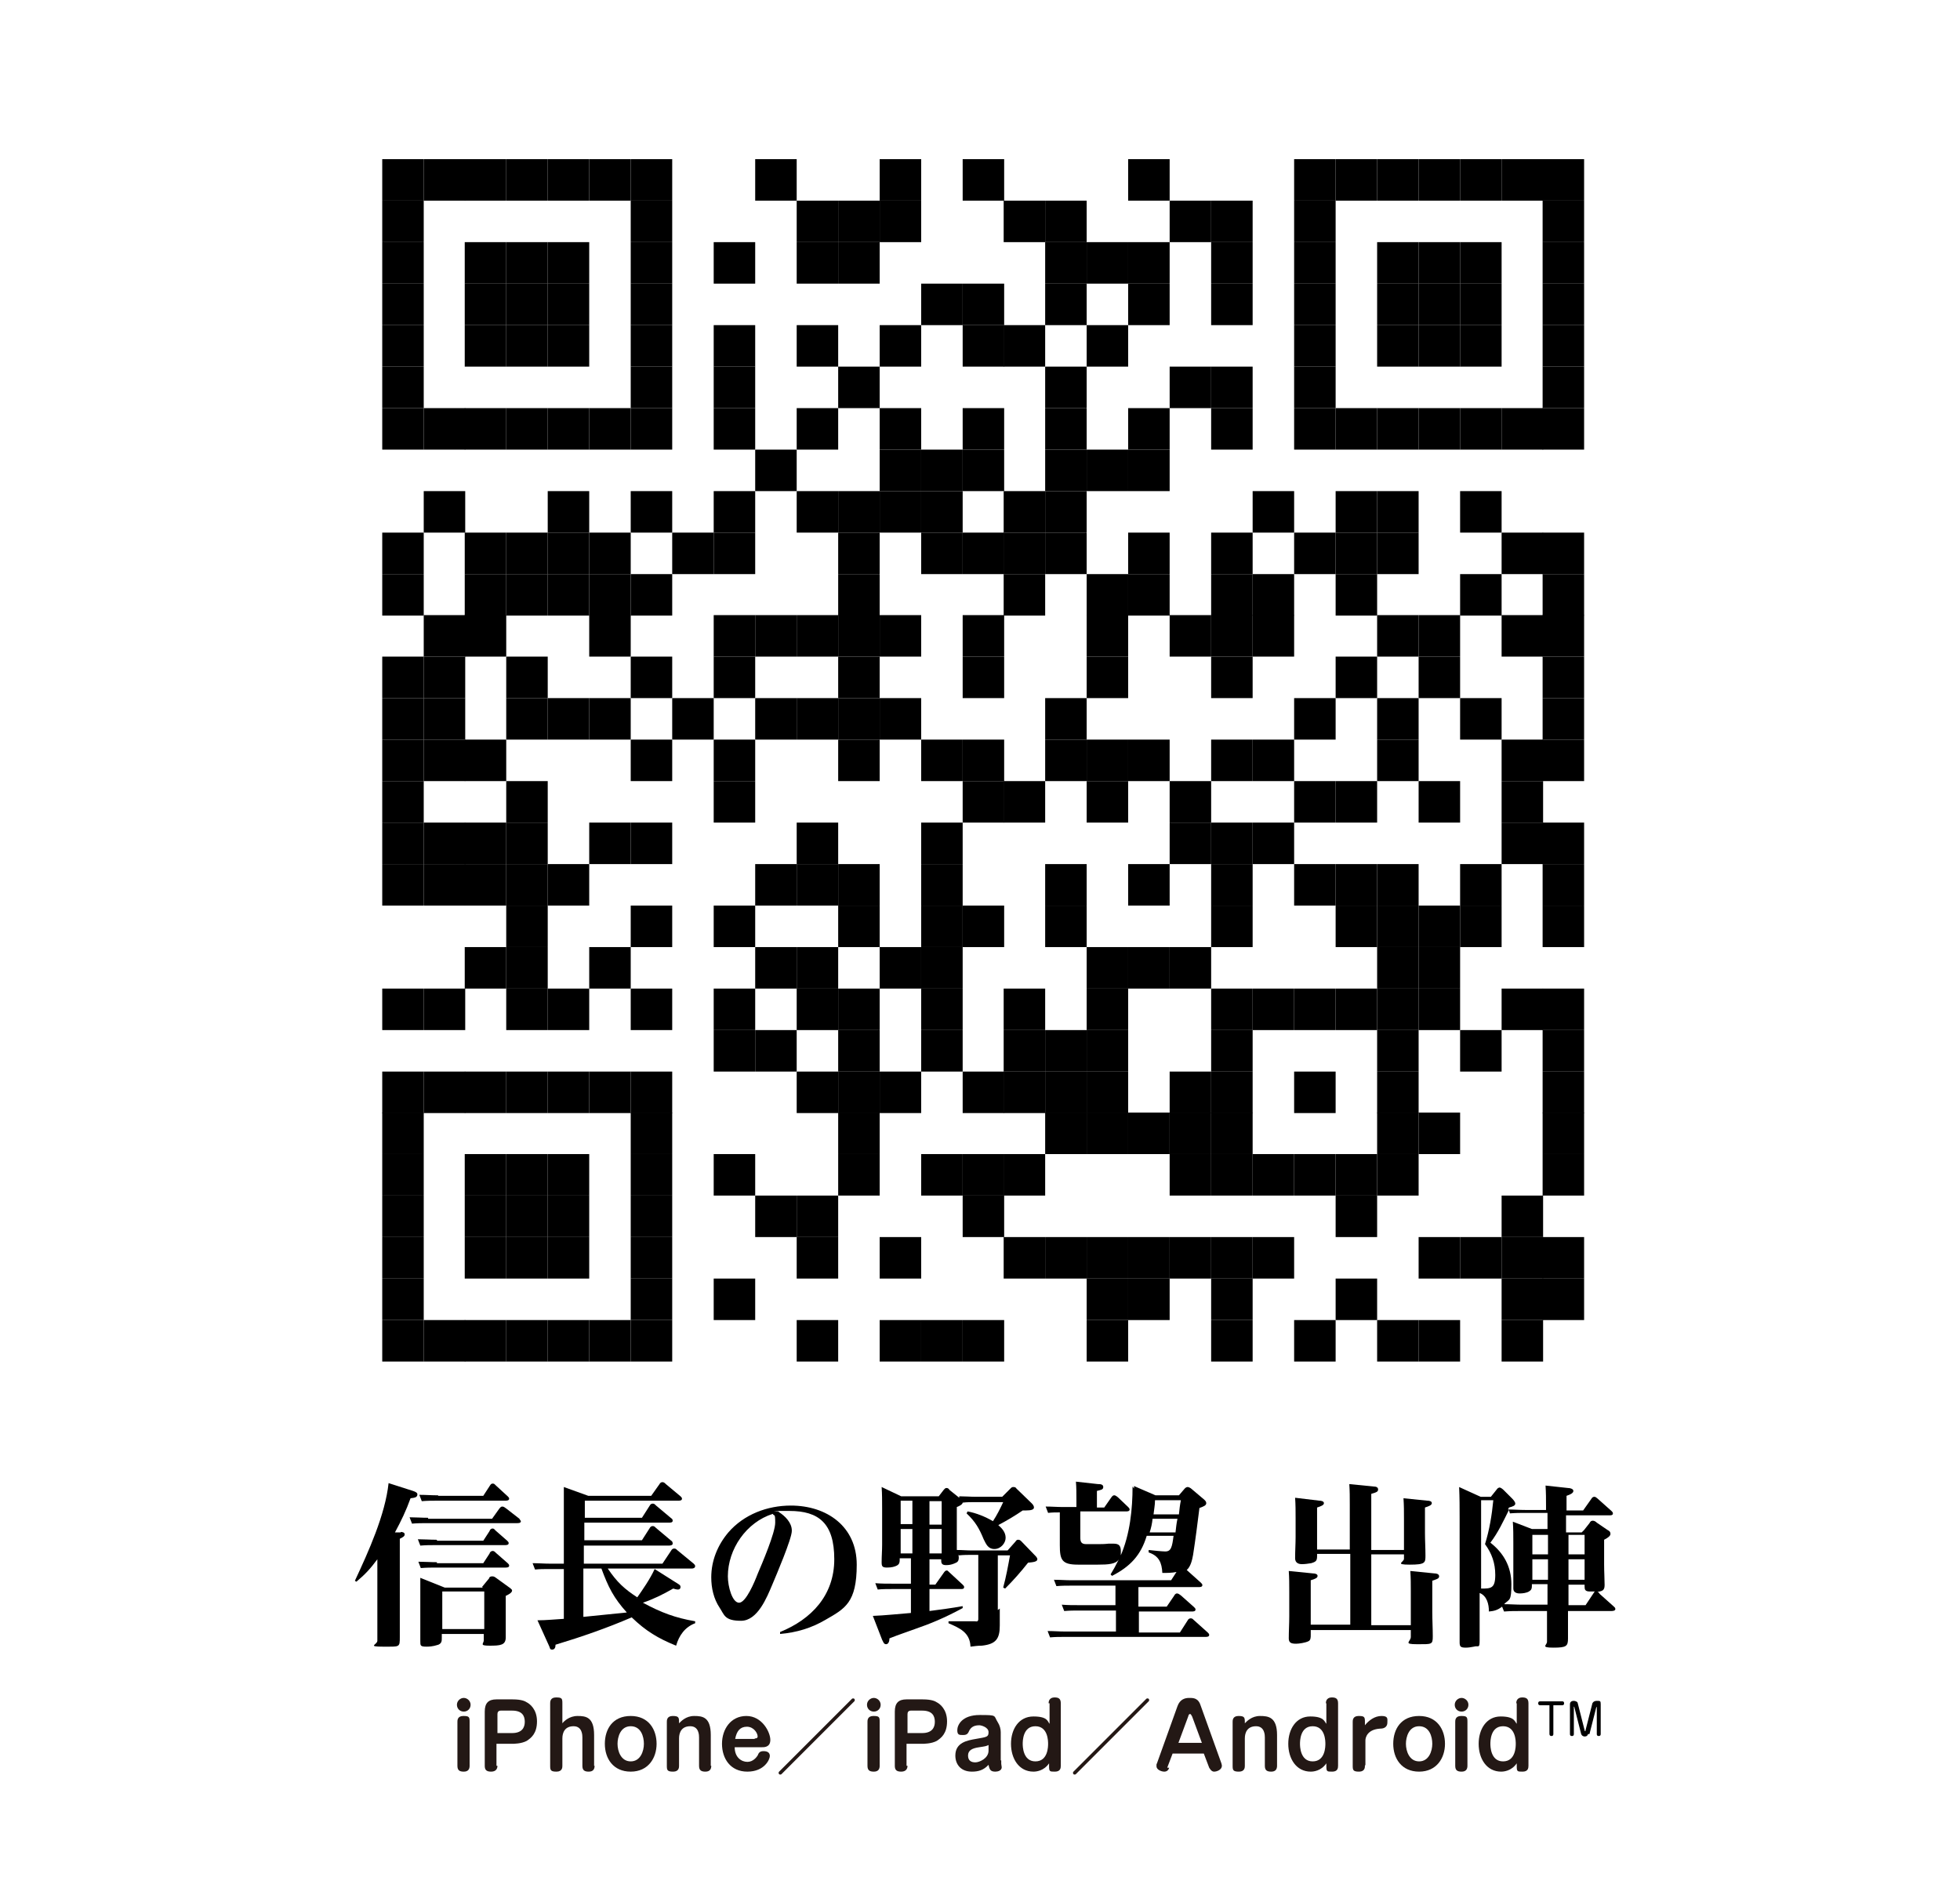 <?xml version="1.0" encoding="UTF-8"?>
<svg xmlns="http://www.w3.org/2000/svg" version="1.1" viewBox="0 0 401.5 388.1">
  <defs>
    <style>
      .cls-1 {
        fill: #231815;
      }

      .cls-2 {
        fill: #fff;
      }
    </style>
  </defs>
  <!-- Generator: Adobe Illustrator 28.7.3, SVG Export Plug-In . SVG Version: 1.2.0 Build 164)  -->
  <g>
    <g id="_レイヤー_1" data-name="レイヤー_1">
      <g id="_レイヤー_1-2" data-name="_レイヤー_1">
        <g id="_レイヤー_1-2">
          <g id="_レイヤー_1-2-2" data-name="_レイヤー_1-2">
            <g id="_レイヤー_1-2-2">
              <rect class="cls-2" y="0" width="401.5" height="388.1"/>
              <g>
                <path class="cls-1" d="M96.4,349.2c0,.8-.6,1.4-1.4,1.4s-1.4-.6-1.4-1.4.7-1.4,1.4-1.4,1.4.6,1.4,1.4ZM96.2,361.7c0,.7-.3,1.2-1.2,1.2s-1.3-.3-1.3-1.2v-9c0-.3,0-1.2,1.2-1.2s1.3.2,1.3,1.2v9h0Z"/>
                <path class="cls-1" d="M101.9,361.7c0,.6-.3,1.2-1.3,1.2s-1.3-.4-1.3-1.2v-11.1c0-1.8.8-2.5,2.4-2.5h3.3c1.9,0,2.6.4,2.9.6.6.3,2.1,1.4,2.1,3.9s-1.2,3.4-2.1,4c-1.1.6-2.7.6-3,.6h-3.2v4.5h.2ZM101.9,355h3c2,0,2.6-1.1,2.6-2.3s-.5-2.3-2.6-2.3h-2.3c-.5,0-.7.3-.7.7v3.9h0Z"/>
                <path class="cls-1" d="M121.8,361.7c0,.7-.3,1.2-1.2,1.2s-1.3-.3-1.3-1.2v-5.8c0-.4,0-2.3-1.8-2.3s-2.3,1.3-2.3,2.5v5.6c0,.3,0,1.2-1.2,1.2s-1.3-.3-1.3-1.2v-12.8c0-.3,0-1.2,1.2-1.2s1.3.2,1.3,1.2v4.1c.3-.4,1.4-1.5,3.1-1.5s3.4.2,3.4,3.9v6.3h.1Z"/>
                <path class="cls-1" d="M134.5,357.2c0,2.9-1.7,5.7-5.3,5.7s-5.3-2.7-5.3-5.7,1.6-5.7,5.3-5.7,5.3,2.8,5.3,5.7ZM126.5,357.2c0,1.5.7,3.6,2.7,3.6s2.7-2.1,2.7-3.6-.6-3.6-2.7-3.6-2.7,2.2-2.7,3.6Z"/>
                <path class="cls-1" d="M145.7,361.7c0,.7-.3,1.2-1.2,1.2s-1.3-.3-1.3-1.2v-5.8c0-.4,0-2.3-1.8-2.3s-2.3,1.3-2.3,2.5v5.6c0,.3,0,1.2-1.2,1.2s-1.3-.3-1.3-1.2v-9c0-.3,0-1.2,1.2-1.2s1.3.3,1.3,1.2v.3c.4-.4,1.4-1.5,3.1-1.5s3.4.2,3.4,3.9v6.3h.1Z"/>
                <path class="cls-1" d="M150.5,357.9c0,2.1,1.4,3,2.6,3s1.9-1,2.1-1.3c.2-.5.4-.9,1.2-.9s1.3.3,1.3,1-1.1,3.2-4.6,3.2-5.2-2.7-5.2-5.7,1.8-5.7,5-5.7,4.9,3.3,4.9,4.9-1.4,1.5-1.8,1.5h-5.5ZM154.6,356.1c.2,0,.6,0,.6-.4,0-.7-.8-2-2.2-2s-2.1.9-2.4,2.5h4,0Z"/>
                <path class="cls-1" d="M160.1,363.4c-.1.1-.2.1-.3.1-.2,0-.3-.2-.3-.3s0-.2.1-.3l14.9-14.9c.1-.1.2-.1.3-.1.2,0,.3.2.3.3s0,.2-.1.3l-14.9,14.9Z"/>
                <path class="cls-1" d="M180.4,349.2c0,.8-.6,1.4-1.4,1.4s-1.4-.6-1.4-1.4.7-1.4,1.4-1.4,1.4.6,1.4,1.4ZM180.2,361.7c0,.7-.3,1.2-1.2,1.2s-1.3-.3-1.3-1.2v-9c0-.3,0-1.2,1.2-1.2s1.3.2,1.3,1.2v9h0Z"/>
                <path class="cls-1" d="M185.9,361.7c0,.6-.3,1.2-1.3,1.2s-1.3-.4-1.3-1.2v-11.1c0-1.8.8-2.5,2.4-2.5h3.3c1.9,0,2.6.4,2.9.6.6.3,2.1,1.4,2.1,3.9s-1.2,3.4-2.1,4c-1.1.6-2.7.6-3,.6h-3.2v4.5h.2ZM185.9,355h3c2,0,2.6-1.1,2.6-2.3s-.5-2.3-2.6-2.3h-2.3c-.5,0-.7.3-.7.7v3.9h0Z"/>
                <path class="cls-1" d="M205.1,360.6v.7c0,.1.1.6.1.7,0,.7-.8.9-1.3.9-1,0-1.2-.4-1.4-1.4-1,1.1-2.1,1.4-3.4,1.4-2.3,0-3.4-1.5-3.4-3.3,0-2.7,2.5-3.1,4.2-3.4,2.3-.4,2.6-.4,2.6-1.4s-1.5-1.4-1.9-1.4c-1.4,0-1.8.7-2,1-.3.7-.5,1-1.3,1s-1.2,0-1.2-1,.9-3.1,4.6-3.1,2.8.1,3.7,1.5c.4.6.6,1.4.6,2v5.6h0v.2h0ZM202.6,357.4c-.6.3-.7.3-2,.5-1.4.2-2.3.6-2.3,1.7s.7,1.4,1.5,1.4,2.7-.8,2.7-2.4v-1.3h.1Z"/>
                <path class="cls-1" d="M214.8,348.9c0-1.1.9-1.2,1.2-1.2.8,0,1.3.2,1.3,1.2v12.8c0,.5-.1,1.2-1.2,1.2s-1.2,0-1.2-1.2v-.5c-1.1,1.6-2.7,1.7-3.2,1.7-3,0-4.6-2.7-4.6-5.7s1.6-5.6,4.6-5.6,2.9,1.1,3.3,1.5v-4.2h-.2ZM209.5,357.2c0,.4,0,3.6,2.6,3.6s2.6-3.1,2.6-3.6,0-3.6-2.6-3.6-2.6,3.1-2.6,3.6Z"/>
                <path class="cls-1" d="M220.4,363.4c-.1.1-.2.1-.3.1-.2,0-.3-.2-.3-.3s0-.2.1-.3l14.9-14.9c.1-.1.2-.1.3-.1.2,0,.3.2.3.3s0,.2-.1.3l-14.9,14.9Z"/>
                <path class="cls-1" d="M239.5,362.1c-.1.4-.4.8-1,.8s-1.6-.4-1.6-1.1,0-.3.1-.6l4.2-11.7c.5-1.4,1.5-1.7,2.4-1.7s1.9,0,2.4,1.7l4.2,11.7c0,.1.1.3.1.5,0,.8-1,1.2-1.6,1.2s-.9-.7-1-.8l-1.1-2.9h-6.4l-1.1,2.9h.4ZM241.4,357h4.8l-2-5.4c-.2-.4-.3-.5-.4-.5s-.3,0-.4.5l-2,5.4h0Z"/>
                <path class="cls-1" d="M261.6,361.7c0,.7-.3,1.2-1.2,1.2s-1.3-.3-1.3-1.2v-5.8c0-.4,0-2.3-1.8-2.3s-2.3,1.3-2.3,2.5v5.6c0,.3,0,1.2-1.2,1.2s-1.3-.3-1.3-1.2v-9c0-.3,0-1.2,1.2-1.2s1.3.3,1.3,1.2v.3c.4-.4,1.4-1.5,3.1-1.5s3.5.2,3.5,3.9v6.3h0Z"/>
                <path class="cls-1" d="M271.6,348.9c0-1.1.9-1.2,1.2-1.2.8,0,1.3.2,1.3,1.2v12.8c0,.5-.1,1.2-1.2,1.2s-1.2,0-1.2-1.2v-.5c-1.1,1.6-2.7,1.7-3.2,1.7-3,0-4.6-2.7-4.6-5.7s1.6-5.6,4.5-5.6,2.9,1.1,3.3,1.5v-4.2h0ZM266.3,357.2c0,.4,0,3.6,2.6,3.6s2.6-3.1,2.6-3.6,0-3.6-2.6-3.6-2.6,3.1-2.6,3.6Z"/>
                <path class="cls-1" d="M279.6,361.7c0,.3,0,1.2-1.2,1.2s-1.3-.3-1.3-1.2v-9c0-.3,0-1.2,1.2-1.2s1.3.2,1.3,1.2v.7c.8-1,2-1.9,3.4-1.9s1.2.6,1.2,1.3c0,1.2-1,1.3-1.6,1.3-2.5.2-2.9,1.8-2.9,2.4v5.1h-.1Z"/>
                <path class="cls-1" d="M296,357.2c0,2.9-1.7,5.7-5.3,5.7s-5.3-2.7-5.3-5.7,1.6-5.7,5.3-5.7,5.3,2.8,5.3,5.7ZM288,357.2c0,1.5.7,3.6,2.7,3.6s2.7-2.1,2.7-3.6-.6-3.6-2.7-3.6-2.7,2.2-2.7,3.6Z"/>
                <path class="cls-1" d="M300.8,349.2c0,.8-.6,1.4-1.4,1.4s-1.4-.6-1.4-1.4.7-1.4,1.4-1.4,1.4.6,1.4,1.4ZM300.6,361.7c0,.7-.3,1.2-1.2,1.2s-1.3-.3-1.3-1.2v-9c0-.3,0-1.2,1.2-1.2s1.3.2,1.3,1.2v9h0Z"/>
                <path class="cls-1" d="M310.6,348.9c0-1.1.9-1.2,1.2-1.2.8,0,1.3.2,1.3,1.2v12.8c0,.5-.1,1.2-1.2,1.2s-1.2,0-1.2-1.2v-.5c-1.1,1.6-2.7,1.7-3.2,1.7-3,0-4.6-2.7-4.6-5.7s1.6-5.6,4.5-5.6,2.9,1.1,3.3,1.5v-4.2h0ZM305.3,357.2c0,.4,0,3.6,2.6,3.6s2.6-3.1,2.6-3.6,0-3.6-2.6-3.6-2.6,3.1-2.6,3.6Z"/>
              </g>
            </g>
            <g>
              <path d="M82.1,313.8c.3,0,.8.1.8.5s-.4.6-1,.9v20.1c0,2.2,0,2-3.4,2s-1.2-.4-1.2-1.2v-16.7c-1.4,1.9-2.5,3.1-4.3,4.6l-.3-.2c2.8-6,6.2-13.5,6.9-20l5,1.6c.6.2.9.4.9.7,0,.6-.5.7-1.4.8-.9,2.5-1.9,4.6-3.2,7h1c0,.1,0,0,0,0h.2ZM87.7,311.1h13.1l1.5-2.1c.2-.2.3-.4.6-.4s.5.2.8.4l2.7,2.1c0,.1.3.4.3.5,0,.4-.5.4-.8.4h-18.3c-1.2,0-2.1,0-3.2.1l-.5-1.3c1.2,0,2.5.1,3.8.1h0v.2h0ZM89.6,320.2h9.4l1.3-2c0-.2.3-.5.6-.5s.4.1.7.4l2.4,2.1c.2.2.3.3.3.5,0,.4-.5.4-.8.4h-14.1c-1.1,0-2,0-3.2.1l-.5-1.3c1.2,0,2.5.1,3.8.1h0v.2h0ZM89.6,315.6h9.4l1.3-2c0-.2.3-.5.6-.5s.4.2.6.4l2.4,2.1c.2.2.3.3.3.5,0,.4-.5.4-.8.4h-14.1c-1.1,0-2.1,0-3.2.1l-.5-1.3c1.2,0,2.5.1,3.8.1h0l.2.2h0ZM89.8,306.4h9.2l1.3-2c.2-.3.3-.5.6-.5s.3,0,.7.4l2.4,2.2c.2.2.3.3.3.5,0,.4-.6.4-.8.4h-13.9c-1.1,0-2.1,0-3.2.1l-.5-1.3c1.3,0,2.5.1,3.8.1h0ZM98.8,325l1.4-1.7c0-.2.2-.4.6-.4s.5.1.8.3l2.9,2.1c.2.2.4.3.4.5,0,.5-.9.9-1.3,1.1v8.5c0,1.6-1.1,1.7-3.3,1.7s-1.2-.4-1.2-1.1v-1.3h-8.6v.8c0,.6,0,1.1-.7,1.4-.4.1-1.1.4-2.4.4s-1.3-.2-1.3-1.1v-13l5,2h7.8l-.2-.2h0ZM90.6,333.7h8.6v-7.7h-8.6v7.7Z"/>
              <path d="M130.4,327.4c1.2-1.7,2.8-4,3.7-6l4.9,3.1c.3.2.4.3.4.6s-.2.5-.5.5-.7-.1-1-.2c-2.1,1.2-3.9,2.1-6.2,2.9,3.7,2,6.6,3.1,10.7,3.8v.4c-2.1.8-3.3,2.5-3.9,4.6-3.7-1.5-6.2-3-9.1-5.8-5.1,2.2-10.3,4-15.6,5.6,0,.6-.2,1-.7,1s-.4-.3-.6-.7l-2.4-5.3c1.8,0,3.6-.2,5.4-.3v-10.2h-3.1c-1,0-1.8,0-2.8.1l-.5-1.3c1.2,0,2.4.1,3.6.1h2.8v-15.7l5,1.8h12.9l1.7-2.4c.1-.2.3-.4.6-.4s.5.2.7.4l3,2.5c.2.2.3.3.3.5,0,.4-.5.4-.8.4h-19.1v3.5h11.7l1.6-2.5c.1-.2.3-.4.6-.4s.4.1.7.4l3.1,2.6c.2.1.3.3.3.5,0,.4-.5.4-.8.4h-17.3v3.6h11.8l1.6-2.5c.1-.2.3-.4.6-.4s.4.1.7.4l3.1,2.6c.2.1.3.3.3.6s-.4.4-.8.4h-17.4v3.7h16.1l1.8-2.7c.1-.2.3-.4.6-.4s.4.1.6.3l3.4,2.8c.2.2.3.3.3.5,0,.4-.4.5-.7.5h-17.2c1.9,2.8,3.4,4.2,6.2,6h-.3ZM119.5,321.4v9.8c2.9-.3,5.9-.6,8.9-.9-2.7-3-3.8-5.2-5.2-9h-3.7Z"/>
              <path d="M162.2,313.6c0,1.6-3.2,9.1-4,11-1.1,2.6-3,7.4-6.4,7.4s-3.4-1.2-4.4-2.7c-1.2-1.8-1.7-4-1.7-6.2,0-3.4,1.3-6.6,3.5-9.2,3.2-3.7,8-5.5,12.8-5.5,7.4,0,13.5,4.3,13.5,12.1s-2.4,9-6.4,11.3c-2.9,1.7-5.9,2.6-9.3,2.9v-.4c6.4-2.6,11.1-7.5,11.1-14.9s-3.2-9.9-9.2-9.9-1.5,0-2.2.2c1.3.8,2.7,2.2,2.7,3.8h0ZM149.1,322.9c0,2.1.9,5.4,2.3,5.4s3.2-4.3,3.8-5.9c.9-2.1,3.6-8.4,3.6-10.5s-.2-1.2-.5-1.8c-5.4,1.7-9.2,7.2-9.2,12.8h0Z"/>
              <path d="M204.8,329.5v3.5c0,2.7-.8,3.8-3.7,4.1-.8,0-1.5.1-2.3.2-.1-2.9-2.2-3.8-4.5-4.8v-.4h5.4c.5.1.7,0,.7-.5v-13.1h-1.2c-1,0-1.7,0-2.8.1v-.2c-.1.2,0,.4,0,.6,0,.8-.2,1-1,1.3-.5.2-1,.3-1.6.3-1,0-1-.5-1-1.2h-2.4v5.2h1.2l1.7-2.4c.2-.3.4-.5.6-.5s.2,0,.6.4l2.7,2.5c.2.2.3.3.3.5,0,.4-.4.4-.6.4h-6.5v4.5c2.3-.3,4.6-.6,6.8-1v.4c-3.7,2-6.6,3.2-9.8,4.3-1.6.6-3.2,1.1-5.2,1.9,0,.6-.2,1.2-.7,1.2s-.6-.6-.8-.9l-1.9-4.9c2.6-.1,5.2-.4,7.8-.6v-4.9h-4c-.9,0-1.9,0-2.8.1l-.5-1.3c1.2.1,2.4.1,3.6.1h3.7v-5.2h-2.3v.3c0,.4,0,.9-.6,1.2-.4.2-1,.4-2,.4s-1.1-.3-1.1-1.1c0-1.2.1-2.4.1-3.6v-7.4c0-1.5,0-3-.1-4.4l4,1.9h7.7l1-1.3c.2-.2.3-.4.6-.4s.5.2.6.4l2,1.6v-.3c1.1,0,2.3.1,3.4.1h5.4l1.7-1.7c.2-.2.3-.3.6-.3s.5.1.6.3l3.1,3c.2.2.5.5.5.9s-.5.6-1.6.6h-.7c-1.6,1.1-3.3,2.1-5,3,.8.7,1.5,1.5,1.5,2.6s-1,2.3-2.3,2.3-1.7-1-2.2-2c-.9-2.2-1.7-3.6-3.5-5.3l.2-.4c1.7.3,3.7,1.1,5.2,2,.8-1.2,1.5-2.6,2.1-3.9h-5.9c-.8,0-1.6,0-2.4.1,0,.4-.9.8-1.2.9v8.8c1.1,0,2.1.1,3.2.1h7.2l1.6-1.8c.2-.3.3-.4.6-.4s.5.2.6.3l2.8,2.9c.2.2.5.5.5.8,0,.5-.8.6-1.9.7-1.5,1.9-3,3.6-4.7,5.3l-.4-.2c.6-2.2,1-4.4,1.4-6.6h-2.5v11.2h0l.4-.3h0ZM184.5,312.2h2.4v-4.8h-2.4v4.8ZM184.5,318.2h2.4v-5h-2.4v5ZM192.9,307.5h-2.5v4.8h2.5v-4.8ZM192.9,313.2h-2.5v5h2.5v-5Z"/>
              <path d="M232.3,304.9v-.5l4.4,1.9h4.8l1.2-1.4c.2-.2.4-.3.6-.3s.6.2.8.4l2.6,2.2c.2.2.4.4.4.7,0,.5-.6.7-1.4,1-.4,3.2-.8,6.4-1.3,9.6-.2,1.1-.5,2.4-1.3,3.1l2.9,2.6c.2.2.3.3.3.5,0,.4-.5.4-.8.4h-12.3v4h5.8l1.5-2.2c.1-.2.3-.5.6-.5s.5.2.8.4l2.7,2.4c.2.2.3.3.3.5,0,.4-.5.4-.8.4h-10.8v4.3h8.4l1.6-2.5c.1-.2.3-.4.6-.4s.4.1.6.3l2.9,2.6c.2.2.3.3.3.5,0,.4-.5.4-.8.4h-28.7c-1.1,0-2,0-3.1.1l-.5-1.3c1.2,0,2.4.1,3.6.1h10.4v-4.3h-7.5c-1.2,0-1.9,0-3.1.1l-.5-1.3c1.2.1,2.4.1,3.6.1h7.4v-4h-9c-1,0-2,0-3.1.1l-.5-1.3c1.2,0,2.4.1,3.6.1h20.4l1.1-1.7c-.9.2-2,.2-2.9.2-.1-2.1-.7-3.5-2.8-4.2v-.5c.8.1,2.8.3,3.4.3,1.2,0,1.4-.9,1.7-3.2h-5.5c-1.2,4-3.4,6.3-7.1,8.2l-.3-.3c.6-1,.9-1.5,1.7-3.1-.6,1-2.2,1.1-4.3,1.1h-4.1c-3.3,0-3.7-1-3.7-4v-6.7c-.8,0-1.6,0-2.4.1l-.5-1.3c1.2,0,2.4.1,3.6.1h2.7v-1.5c0-1.2,0-2.5-.1-3.7l4.5.5c.4,0,1.1,0,1.1.6s-.6.6-1.3.8v3.4h1.5l1.4-2c.2-.3.4-.5.6-.5s.3,0,.8.4l2.1,2c.1.1.3.3.3.5,0,.4-.5.4-.8.4h-9.3v5.3c0,.8.1,1.4,1.2,1.4h2.2c.9,0,1.5,0,2.4-.1h1c1.2,0,1.5.5,1.5,1.6s0,.7-.1,1c2-4.5,2.5-9.8,2.5-14.3h0l.3.4h0ZM241.3,311.1h-5.2c-.1,1-.3,1.9-.6,2.8h5.3c.1-.9.2-1.9.4-2.8h.1ZM241.8,307.3h-5.2c0,1-.2,1.9-.3,2.9h5.2c.1-1,.2-1.9.4-2.9h0Z"/>
              <path d="M276.5,317.6v-9.4c0-1.4,0-2.8-.1-4.2l5,.5c.4,0,.9.1.9.6s-.4.6-1.4.9v11.5h6.7v-6.4c0-1.4,0-2.8-.1-4.2l4.9.5c.4,0,.9.1.9.5s-.5.6-1.4.9v5.2c0,1.5.1,3.1.1,4.6s0,1.9-3.2,1.9-1.2-.5-1.2-1.2v-.9h-6.7v14.5h8.1v-6.9c0-1.4,0-2.8-.1-4.2l5,.5c.3,0,.9.1.9.6s-.6.6-1.4.9v6.4c0,1.7.1,3.3.1,5s-.2,1.6-3.2,1.6-1.3-.5-1.3-1.5v-1.4h-20.5v1c0,.5,0,1.1-.5,1.3-.6.3-1.9.5-2.5.5-1,0-1.5-.2-1.5-1.1,0-1.5.1-3,.1-4.5v-5.1c0-1.4,0-2.8-.1-4.2l5,.5c.3,0,.9.1.9.5s-.4.6-1.4.9v9.1h8.1v-14.5h-6.8v.4c0,1-.2,1.2-1.2,1.5-.6.1-1.3.2-1.9.2s-1.4-.2-1.4-1.2c0-1.5.1-3,.1-4.4v-3.8c0-1.4,0-2.8-.1-4.2l5,.6c.3,0,.9.1.9.5s-.5.6-1.4.9v8.6h6.8v.2h0Z"/>
              <path d="M324.5,313.4l1.1-1.4c.2-.4.4-.5.7-.5s.6.2.8.4l2.2,1.5c.4.2.6.4.6.8s-.5.8-1.3,1.2v5.1c0,1.5.1,3,.1,4.2s-.6,1.2-1.5,1.4c.2,0,.3.1.5.4l2.8,2.5c.2.2.4.3.4.6s-.4.4-.8.4h-8.9v5.6c0,1.6-.3,1.9-3,1.9s-1.3-.5-1.3-1.2v-6.3h-5.3c-1.3,0-2.2,0-3.5.1l-.4-1c-.9.7-1.6.9-2.7,1,0-1.5-.4-3.2-1.9-3.8v9.6c0,1.9-.2,1.1-1.2,1.4-.5.1-1.1.2-1.6.2-1.1,0-1.3-.2-1.3-1.1v-25.4c0-2.1,0-4.2-.1-6.4l4.4,2h2.1l1.2-1.5c.1-.2.4-.4.6-.4s.6.3.8.5l1.7,1.7c.2.2.7.7.7,1.1s-.5.6-1.3.8c0,.1-.1.2-.2.4,1.2,0,2.4.1,3.6.1h4.2v-.8c0-1.5,0-2.7-.1-4.2l4.6.5c.5,0,1.1.2,1.1.6s-.5.7-1.4,1v3h3.4l1.7-2.4c.1-.2.3-.4.6-.4s.4.2.7.4l2.8,2.5c.2.2.3.3.3.5,0,.4-.4.4-.8.4h-8.8v3.5h3.2l.5-.5h0ZM306.3,322.6c0-2.4-.7-4.4-2.1-6.3.9-2.9,1.4-5.9,1.7-9h-2.5v18.1c2,0,2.9,0,2.9-2.8h0ZM317.1,309.9h-4.3c-1.2,0-2.4,0-3.5.1l-.2-.7c-1.2,2.4-2.2,4.6-3.8,6.7,2.7,2.1,4.3,4.9,4.3,8.5s-.4,3-1.5,4.1c1.2,0,2.5.1,3.7.1h5.2v-4.2h-3.2v.4c0,.5-.1.8-.6,1.1-.5.3-1.3.4-1.9.4s-1.3-.2-1.3-1v-9.4c0-1.4,0-2.9-.1-4.3l3.9,1.5h3.2v-3.5h0v.2h0ZM313.9,314.4v4h3.2v-4h-3.2ZM313.9,319.4v4.2h3.2v-4.2h-3.2ZM321.3,318.4h3.3v-4h-3.3v4ZM321.3,323.6h3.3v-4.2h-3.3v4.2ZM324.8,328.8l1.6-2.4c.1-.2.2-.3.3-.4h-1c-1,0-1.1-.4-1.1-1v-.4h-3.3v4.2h3.5Z"/>
            </g>
          </g>
          <g>
            <path d="M315.5,349.3c-.4,0-.4-.3-.4-.4s0-.4.4-.4h4.5c.4,0,.4.3.4.4s0,.4-.4.4h-1.8v5.9c0,.4-.3.4-.4.4-.2,0-.4-.1-.4-.4v-5.9h-1.9Z"/>
            <path d="M325.3,355.2c-.1.5-.6.5-.7.5-.3,0-.6-.2-.7-.5l-1.4-5.5s0-.1-.1-.1,0,0,0,.1v5.5c0,.4-.3.4-.4.4s-.4,0-.4-.4v-6.1c0-.6.5-.7.8-.7s.8.2.8.5l1.4,5.5s0,.2.1.2.1,0,.1-.2l1.4-5.5s.2-.5.9-.5.8,0,.8.7v6.1c0,.4-.3.4-.4.4s-.4,0-.4-.4v-5.5h0q0-.1-.1,0l-1.4,5.5h-.3Z"/>
          </g>
        </g>
        <rect class="cls-2" x="61.3" y="15.6" width="280.2" height="280.2"/>
        <g>
          <rect id="p" x="78.3" y="32.6" width="8.5" height="8.5"/>
          <rect id="p-2" data-name="p" x="86.8" y="32.6" width="8.5" height="8.5"/>
          <rect id="p-3" data-name="p" x="95.2" y="32.6" width="8.5" height="8.5"/>
          <rect id="p-4" data-name="p" x="103.7" y="32.6" width="8.5" height="8.5"/>
          <rect id="p-5" data-name="p" x="112.2" y="32.6" width="8.5" height="8.5"/>
          <rect id="p-6" data-name="p" x="120.7" y="32.6" width="8.5" height="8.5"/>
          <rect id="p-7" data-name="p" x="129.2" y="32.6" width="8.5" height="8.5"/>
          <rect id="p-8" data-name="p" x="154.7" y="32.6" width="8.5" height="8.5"/>
          <rect id="p-9" data-name="p" x="180.2" y="32.6" width="8.5" height="8.5"/>
          <rect id="p-10" data-name="p" x="197.2" y="32.6" width="8.5" height="8.5"/>
          <rect id="p-11" data-name="p" x="231.1" y="32.6" width="8.5" height="8.5"/>
          <rect id="p-12" data-name="p" x="265.1" y="32.6" width="8.5" height="8.5"/>
          <rect id="p-13" data-name="p" x="273.6" y="32.6" width="8.5" height="8.5"/>
          <rect id="p-14" data-name="p" x="282.1" y="32.6" width="8.5" height="8.5"/>
          <rect id="p-15" data-name="p" x="290.6" y="32.6" width="8.5" height="8.5"/>
          <rect id="p-16" data-name="p" x="299.1" y="32.6" width="8.5" height="8.5"/>
          <rect id="p-17" data-name="p" x="307.6" y="32.6" width="8.5" height="8.5"/>
          <rect id="p-18" data-name="p" x="316" y="32.6" width="8.5" height="8.5"/>
          <rect id="p-19" data-name="p" x="78.3" y="41.1" width="8.5" height="8.5"/>
          <rect id="p-20" data-name="p" x="129.2" y="41.1" width="8.5" height="8.5"/>
          <rect id="p-21" data-name="p" x="163.2" y="41.1" width="8.5" height="8.5"/>
          <rect id="p-22" data-name="p" x="171.7" y="41.1" width="8.5" height="8.5"/>
          <rect id="p-23" data-name="p" x="180.2" y="41.1" width="8.5" height="8.5"/>
          <rect id="p-24" data-name="p" x="205.6" y="41.1" width="8.5" height="8.5"/>
          <rect id="p-25" data-name="p" x="214.1" y="41.1" width="8.5" height="8.5"/>
          <rect id="p-26" data-name="p" x="239.6" y="41.1" width="8.5" height="8.5"/>
          <rect id="p-27" data-name="p" x="248.1" y="41.1" width="8.5" height="8.5"/>
          <rect id="p-28" data-name="p" x="265.1" y="41.1" width="8.5" height="8.5"/>
          <rect id="p-29" data-name="p" x="316" y="41.1" width="8.5" height="8.5"/>
          <rect id="p-30" data-name="p" x="78.3" y="49.6" width="8.5" height="8.5"/>
          <rect id="p-31" data-name="p" x="95.2" y="49.6" width="8.5" height="8.5"/>
          <rect id="p-32" data-name="p" x="103.7" y="49.6" width="8.5" height="8.5"/>
          <rect id="p-33" data-name="p" x="112.2" y="49.6" width="8.5" height="8.5"/>
          <rect id="p-34" data-name="p" x="129.2" y="49.6" width="8.5" height="8.5"/>
          <rect id="p-35" data-name="p" x="146.2" y="49.6" width="8.5" height="8.5"/>
          <rect id="p-36" data-name="p" x="163.2" y="49.6" width="8.5" height="8.5"/>
          <rect id="p-37" data-name="p" x="171.7" y="49.6" width="8.5" height="8.5"/>
          <rect id="p-38" data-name="p" x="214.1" y="49.6" width="8.5" height="8.5"/>
          <rect id="p-39" data-name="p" x="222.6" y="49.6" width="8.5" height="8.5"/>
          <rect id="p-40" data-name="p" x="231.1" y="49.6" width="8.5" height="8.5"/>
          <rect id="p-41" data-name="p" x="248.1" y="49.6" width="8.5" height="8.5"/>
          <rect id="p-42" data-name="p" x="265.1" y="49.6" width="8.5" height="8.5"/>
          <rect id="p-43" data-name="p" x="282.1" y="49.6" width="8.5" height="8.5"/>
          <rect id="p-44" data-name="p" x="290.6" y="49.6" width="8.5" height="8.5"/>
          <rect id="p-45" data-name="p" x="299.1" y="49.6" width="8.5" height="8.5"/>
          <rect id="p-46" data-name="p" x="316" y="49.6" width="8.5" height="8.5"/>
          <rect id="p-47" data-name="p" x="78.3" y="58.1" width="8.5" height="8.5"/>
          <rect id="p-48" data-name="p" x="95.2" y="58.1" width="8.5" height="8.5"/>
          <rect id="p-49" data-name="p" x="103.7" y="58.1" width="8.5" height="8.5"/>
          <rect id="p-50" data-name="p" x="112.2" y="58.1" width="8.5" height="8.5"/>
          <rect id="p-51" data-name="p" x="129.2" y="58.1" width="8.5" height="8.5"/>
          <rect id="p-52" data-name="p" x="188.7" y="58.1" width="8.5" height="8.5"/>
          <rect id="p-53" data-name="p" x="197.2" y="58.1" width="8.5" height="8.5"/>
          <rect id="p-54" data-name="p" x="214.1" y="58.1" width="8.5" height="8.5"/>
          <rect id="p-55" data-name="p" x="231.1" y="58.1" width="8.5" height="8.5"/>
          <rect id="p-56" data-name="p" x="248.1" y="58.1" width="8.5" height="8.5"/>
          <rect id="p-57" data-name="p" x="265.1" y="58.1" width="8.5" height="8.5"/>
          <rect id="p-58" data-name="p" x="282.1" y="58.1" width="8.5" height="8.5"/>
          <rect id="p-59" data-name="p" x="290.6" y="58.1" width="8.5" height="8.5"/>
          <rect id="p-60" data-name="p" x="299.1" y="58.1" width="8.5" height="8.5"/>
          <rect id="p-61" data-name="p" x="316" y="58.1" width="8.5" height="8.5"/>
          <rect id="p-62" data-name="p" x="78.3" y="66.6" width="8.5" height="8.5"/>
          <rect id="p-63" data-name="p" x="95.2" y="66.6" width="8.5" height="8.5"/>
          <rect id="p-64" data-name="p" x="103.7" y="66.6" width="8.5" height="8.5"/>
          <rect id="p-65" data-name="p" x="112.2" y="66.6" width="8.5" height="8.5"/>
          <rect id="p-66" data-name="p" x="129.2" y="66.6" width="8.5" height="8.5"/>
          <rect id="p-67" data-name="p" x="146.2" y="66.6" width="8.5" height="8.5"/>
          <rect id="p-68" data-name="p" x="163.2" y="66.6" width="8.5" height="8.5"/>
          <rect id="p-69" data-name="p" x="180.2" y="66.6" width="8.5" height="8.5"/>
          <rect id="p-70" data-name="p" x="197.2" y="66.6" width="8.5" height="8.5"/>
          <rect id="p-71" data-name="p" x="205.6" y="66.6" width="8.5" height="8.5"/>
          <rect id="p-72" data-name="p" x="222.6" y="66.6" width="8.5" height="8.5"/>
          <rect id="p-73" data-name="p" x="265.1" y="66.6" width="8.5" height="8.5"/>
          <rect id="p-74" data-name="p" x="282.1" y="66.6" width="8.5" height="8.5"/>
          <rect id="p-75" data-name="p" x="290.6" y="66.6" width="8.5" height="8.5"/>
          <rect id="p-76" data-name="p" x="299.1" y="66.6" width="8.5" height="8.5"/>
          <rect id="p-77" data-name="p" x="316" y="66.6" width="8.5" height="8.5"/>
          <rect id="p-78" data-name="p" x="78.3" y="75.1" width="8.5" height="8.5"/>
          <rect id="p-79" data-name="p" x="129.2" y="75.1" width="8.5" height="8.5"/>
          <rect id="p-80" data-name="p" x="146.2" y="75.1" width="8.5" height="8.5"/>
          <rect id="p-81" data-name="p" x="171.7" y="75.1" width="8.5" height="8.5"/>
          <rect id="p-82" data-name="p" x="214.1" y="75.1" width="8.5" height="8.5"/>
          <rect id="p-83" data-name="p" x="239.6" y="75.1" width="8.5" height="8.5"/>
          <rect id="p-84" data-name="p" x="248.1" y="75.1" width="8.5" height="8.5"/>
          <rect id="p-85" data-name="p" x="265.1" y="75.1" width="8.5" height="8.5"/>
          <rect id="p-86" data-name="p" x="316" y="75.1" width="8.5" height="8.5"/>
          <rect id="p-87" data-name="p" x="78.3" y="83.6" width="8.5" height="8.5"/>
          <rect id="p-88" data-name="p" x="86.8" y="83.6" width="8.5" height="8.5"/>
          <rect id="p-89" data-name="p" x="95.2" y="83.6" width="8.5" height="8.5"/>
          <rect id="p-90" data-name="p" x="103.7" y="83.6" width="8.5" height="8.5"/>
          <rect id="p-91" data-name="p" x="112.2" y="83.6" width="8.5" height="8.5"/>
          <rect id="p-92" data-name="p" x="120.7" y="83.6" width="8.5" height="8.5"/>
          <rect id="p-93" data-name="p" x="129.2" y="83.6" width="8.5" height="8.5"/>
          <rect id="p-94" data-name="p" x="146.2" y="83.6" width="8.5" height="8.5"/>
          <rect id="p-95" data-name="p" x="163.2" y="83.6" width="8.5" height="8.5"/>
          <rect id="p-96" data-name="p" x="180.2" y="83.6" width="8.5" height="8.5"/>
          <rect id="p-97" data-name="p" x="197.2" y="83.6" width="8.5" height="8.5"/>
          <rect id="p-98" data-name="p" x="214.1" y="83.6" width="8.5" height="8.5"/>
          <rect id="p-99" data-name="p" x="231.1" y="83.6" width="8.5" height="8.5"/>
          <rect id="p-100" data-name="p" x="248.1" y="83.6" width="8.5" height="8.5"/>
          <rect id="p-101" data-name="p" x="265.1" y="83.6" width="8.5" height="8.5"/>
          <rect id="p-102" data-name="p" x="273.6" y="83.6" width="8.5" height="8.5"/>
          <rect id="p-103" data-name="p" x="282.1" y="83.6" width="8.5" height="8.5"/>
          <rect id="p-104" data-name="p" x="290.6" y="83.6" width="8.5" height="8.5"/>
          <rect id="p-105" data-name="p" x="299.1" y="83.6" width="8.5" height="8.5"/>
          <rect id="p-106" data-name="p" x="307.6" y="83.6" width="8.5" height="8.5"/>
          <rect id="p-107" data-name="p" x="316" y="83.6" width="8.5" height="8.5"/>
          <rect id="p-108" data-name="p" x="154.7" y="92.1" width="8.5" height="8.5"/>
          <rect id="p-109" data-name="p" x="180.2" y="92.1" width="8.5" height="8.5"/>
          <rect id="p-110" data-name="p" x="188.7" y="92.1" width="8.5" height="8.5"/>
          <rect id="p-111" data-name="p" x="197.2" y="92.1" width="8.5" height="8.5"/>
          <rect id="p-112" data-name="p" x="214.1" y="92.1" width="8.5" height="8.5"/>
          <rect id="p-113" data-name="p" x="222.6" y="92.1" width="8.5" height="8.5"/>
          <rect id="p-114" data-name="p" x="231.1" y="92.1" width="8.5" height="8.5"/>
          <rect id="p-115" data-name="p" x="86.8" y="100.6" width="8.5" height="8.5"/>
          <rect id="p-116" data-name="p" x="112.2" y="100.6" width="8.5" height="8.5"/>
          <rect id="p-117" data-name="p" x="129.2" y="100.6" width="8.5" height="8.5"/>
          <rect id="p-118" data-name="p" x="146.2" y="100.6" width="8.5" height="8.5"/>
          <rect id="p-119" data-name="p" x="163.2" y="100.6" width="8.5" height="8.5"/>
          <rect id="p-120" data-name="p" x="171.7" y="100.6" width="8.5" height="8.5"/>
          <rect id="p-121" data-name="p" x="180.2" y="100.6" width="8.5" height="8.5"/>
          <rect id="p-122" data-name="p" x="188.7" y="100.6" width="8.5" height="8.5"/>
          <rect id="p-123" data-name="p" x="205.6" y="100.6" width="8.5" height="8.5"/>
          <rect id="p-124" data-name="p" x="214.1" y="100.6" width="8.5" height="8.5"/>
          <rect id="p-125" data-name="p" x="256.6" y="100.6" width="8.5" height="8.5"/>
          <rect id="p-126" data-name="p" x="273.6" y="100.6" width="8.5" height="8.5"/>
          <rect id="p-127" data-name="p" x="282.1" y="100.6" width="8.5" height="8.5"/>
          <rect id="p-128" data-name="p" x="299.1" y="100.6" width="8.5" height="8.5"/>
          <rect id="p-129" data-name="p" x="78.3" y="109.1" width="8.5" height="8.5"/>
          <rect id="p-130" data-name="p" x="95.2" y="109.1" width="8.5" height="8.5"/>
          <rect id="p-131" data-name="p" x="103.7" y="109.1" width="8.5" height="8.5"/>
          <rect id="p-132" data-name="p" x="112.2" y="109.1" width="8.5" height="8.5"/>
          <rect id="p-133" data-name="p" x="120.7" y="109.1" width="8.5" height="8.5"/>
          <rect id="p-134" data-name="p" x="137.7" y="109.1" width="8.5" height="8.5"/>
          <rect id="p-135" data-name="p" x="146.2" y="109.1" width="8.5" height="8.5"/>
          <rect id="p-136" data-name="p" x="171.7" y="109.1" width="8.5" height="8.5"/>
          <rect id="p-137" data-name="p" x="188.7" y="109.1" width="8.5" height="8.5"/>
          <rect id="p-138" data-name="p" x="197.2" y="109.1" width="8.5" height="8.5"/>
          <rect id="p-139" data-name="p" x="205.6" y="109.1" width="8.5" height="8.5"/>
          <rect id="p-140" data-name="p" x="214.1" y="109.1" width="8.5" height="8.5"/>
          <rect id="p-141" data-name="p" x="231.1" y="109.1" width="8.5" height="8.5"/>
          <rect id="p-142" data-name="p" x="248.1" y="109.1" width="8.5" height="8.5"/>
          <rect id="p-143" data-name="p" x="265.1" y="109.1" width="8.5" height="8.5"/>
          <rect id="p-144" data-name="p" x="273.6" y="109.1" width="8.5" height="8.5"/>
          <rect id="p-145" data-name="p" x="282.1" y="109.1" width="8.5" height="8.5"/>
          <rect id="p-146" data-name="p" x="307.6" y="109.1" width="8.5" height="8.5"/>
          <rect id="p-147" data-name="p" x="316" y="109.1" width="8.5" height="8.5"/>
          <rect id="p-148" data-name="p" x="78.3" y="117.6" width="8.5" height="8.5"/>
          <rect id="p-149" data-name="p" x="95.2" y="117.6" width="8.5" height="8.5"/>
          <rect id="p-150" data-name="p" x="103.7" y="117.6" width="8.5" height="8.5"/>
          <rect id="p-151" data-name="p" x="112.2" y="117.6" width="8.5" height="8.5"/>
          <rect id="p-152" data-name="p" x="120.7" y="117.6" width="8.5" height="8.5"/>
          <rect id="p-153" data-name="p" x="129.2" y="117.6" width="8.5" height="8.5"/>
          <rect id="p-154" data-name="p" x="171.7" y="117.6" width="8.5" height="8.5"/>
          <rect id="p-155" data-name="p" x="205.6" y="117.6" width="8.5" height="8.5"/>
          <rect id="p-156" data-name="p" x="222.6" y="117.6" width="8.5" height="8.5"/>
          <rect id="p-157" data-name="p" x="231.1" y="117.6" width="8.5" height="8.5"/>
          <rect id="p-158" data-name="p" x="248.1" y="117.6" width="8.5" height="8.5"/>
          <rect id="p-159" data-name="p" x="256.6" y="117.6" width="8.5" height="8.5"/>
          <rect id="p-160" data-name="p" x="273.6" y="117.6" width="8.5" height="8.5"/>
          <rect id="p-161" data-name="p" x="299.1" y="117.6" width="8.5" height="8.5"/>
          <rect id="p-162" data-name="p" x="316" y="117.6" width="8.5" height="8.5"/>
          <rect id="p-163" data-name="p" x="86.8" y="126" width="8.5" height="8.5"/>
          <rect id="p-164" data-name="p" x="95.2" y="126" width="8.5" height="8.5"/>
          <rect id="p-165" data-name="p" x="120.7" y="126" width="8.5" height="8.5"/>
          <rect id="p-166" data-name="p" x="146.2" y="126" width="8.5" height="8.5"/>
          <rect id="p-167" data-name="p" x="154.7" y="126" width="8.5" height="8.5"/>
          <rect id="p-168" data-name="p" x="163.2" y="126" width="8.5" height="8.5"/>
          <rect id="p-169" data-name="p" x="171.7" y="126" width="8.5" height="8.5"/>
          <rect id="p-170" data-name="p" x="180.2" y="126" width="8.5" height="8.5"/>
          <rect id="p-171" data-name="p" x="197.2" y="126" width="8.5" height="8.5"/>
          <rect id="p-172" data-name="p" x="222.6" y="126" width="8.5" height="8.5"/>
          <rect id="p-173" data-name="p" x="239.6" y="126" width="8.5" height="8.5"/>
          <rect id="p-174" data-name="p" x="248.1" y="126" width="8.5" height="8.5"/>
          <rect id="p-175" data-name="p" x="256.6" y="126" width="8.5" height="8.5"/>
          <rect id="p-176" data-name="p" x="282.1" y="126" width="8.5" height="8.5"/>
          <rect id="p-177" data-name="p" x="290.6" y="126" width="8.5" height="8.5"/>
          <rect id="p-178" data-name="p" x="307.6" y="126" width="8.5" height="8.5"/>
          <rect id="p-179" data-name="p" x="316" y="126" width="8.5" height="8.5"/>
          <rect id="p-180" data-name="p" x="78.3" y="134.5" width="8.5" height="8.5"/>
          <rect id="p-181" data-name="p" x="86.8" y="134.5" width="8.5" height="8.5"/>
          <rect id="p-182" data-name="p" x="103.7" y="134.5" width="8.5" height="8.5"/>
          <rect id="p-183" data-name="p" x="129.2" y="134.5" width="8.5" height="8.5"/>
          <rect id="p-184" data-name="p" x="146.2" y="134.5" width="8.5" height="8.5"/>
          <rect id="p-185" data-name="p" x="171.7" y="134.5" width="8.5" height="8.5"/>
          <rect id="p-186" data-name="p" x="197.2" y="134.5" width="8.5" height="8.5"/>
          <rect id="p-187" data-name="p" x="222.6" y="134.5" width="8.5" height="8.5"/>
          <rect id="p-188" data-name="p" x="248.1" y="134.5" width="8.5" height="8.5"/>
          <rect id="p-189" data-name="p" x="273.6" y="134.5" width="8.5" height="8.5"/>
          <rect id="p-190" data-name="p" x="290.6" y="134.5" width="8.5" height="8.5"/>
          <rect id="p-191" data-name="p" x="316" y="134.5" width="8.5" height="8.5"/>
          <rect id="p-192" data-name="p" x="78.3" y="143" width="8.5" height="8.5"/>
          <rect id="p-193" data-name="p" x="86.8" y="143" width="8.5" height="8.5"/>
          <rect id="p-194" data-name="p" x="103.7" y="143" width="8.5" height="8.5"/>
          <rect id="p-195" data-name="p" x="112.2" y="143" width="8.5" height="8.5"/>
          <rect id="p-196" data-name="p" x="120.7" y="143" width="8.5" height="8.5"/>
          <rect id="p-197" data-name="p" x="137.7" y="143" width="8.5" height="8.5"/>
          <rect id="p-198" data-name="p" x="154.7" y="143" width="8.5" height="8.5"/>
          <rect id="p-199" data-name="p" x="163.2" y="143" width="8.5" height="8.5"/>
          <rect id="p-200" data-name="p" x="171.7" y="143" width="8.5" height="8.5"/>
          <rect id="p-201" data-name="p" x="180.2" y="143" width="8.5" height="8.5"/>
          <rect id="p-202" data-name="p" x="214.1" y="143" width="8.5" height="8.5"/>
          <rect id="p-203" data-name="p" x="265.1" y="143" width="8.5" height="8.5"/>
          <rect id="p-204" data-name="p" x="282.1" y="143" width="8.5" height="8.5"/>
          <rect id="p-205" data-name="p" x="299.1" y="143" width="8.5" height="8.5"/>
          <rect id="p-206" data-name="p" x="316" y="143" width="8.5" height="8.5"/>
          <rect id="p-207" data-name="p" x="78.3" y="151.5" width="8.5" height="8.5"/>
          <rect id="p-208" data-name="p" x="86.8" y="151.5" width="8.5" height="8.5"/>
          <rect id="p-209" data-name="p" x="95.2" y="151.5" width="8.5" height="8.5"/>
          <rect id="p-210" data-name="p" x="129.2" y="151.5" width="8.5" height="8.5"/>
          <rect id="p-211" data-name="p" x="146.2" y="151.5" width="8.5" height="8.5"/>
          <rect id="p-212" data-name="p" x="171.7" y="151.5" width="8.5" height="8.5"/>
          <rect id="p-213" data-name="p" x="188.7" y="151.5" width="8.5" height="8.5"/>
          <rect id="p-214" data-name="p" x="197.2" y="151.5" width="8.5" height="8.5"/>
          <rect id="p-215" data-name="p" x="214.1" y="151.5" width="8.5" height="8.5"/>
          <rect id="p-216" data-name="p" x="222.6" y="151.5" width="8.5" height="8.5"/>
          <rect id="p-217" data-name="p" x="231.1" y="151.5" width="8.5" height="8.5"/>
          <rect id="p-218" data-name="p" x="248.1" y="151.5" width="8.5" height="8.5"/>
          <rect id="p-219" data-name="p" x="256.6" y="151.5" width="8.5" height="8.5"/>
          <rect id="p-220" data-name="p" x="282.1" y="151.5" width="8.5" height="8.5"/>
          <rect id="p-221" data-name="p" x="307.6" y="151.5" width="8.5" height="8.5"/>
          <rect id="p-222" data-name="p" x="316" y="151.5" width="8.5" height="8.5"/>
          <rect id="p-223" data-name="p" x="78.3" y="160" width="8.5" height="8.5"/>
          <rect id="p-224" data-name="p" x="103.7" y="160" width="8.5" height="8.5"/>
          <rect id="p-225" data-name="p" x="146.2" y="160" width="8.5" height="8.5"/>
          <rect id="p-226" data-name="p" x="197.2" y="160" width="8.5" height="8.5"/>
          <rect id="p-227" data-name="p" x="205.6" y="160" width="8.5" height="8.5"/>
          <rect id="p-228" data-name="p" x="222.6" y="160" width="8.5" height="8.5"/>
          <rect id="p-229" data-name="p" x="239.6" y="160" width="8.5" height="8.5"/>
          <rect id="p-230" data-name="p" x="265.1" y="160" width="8.5" height="8.5"/>
          <rect id="p-231" data-name="p" x="273.6" y="160" width="8.5" height="8.5"/>
          <rect id="p-232" data-name="p" x="290.6" y="160" width="8.5" height="8.5"/>
          <rect id="p-233" data-name="p" x="307.6" y="160" width="8.5" height="8.5"/>
          <rect id="p-234" data-name="p" x="78.3" y="168.5" width="8.5" height="8.5"/>
          <rect id="p-235" data-name="p" x="86.8" y="168.5" width="8.5" height="8.5"/>
          <rect id="p-236" data-name="p" x="95.2" y="168.5" width="8.5" height="8.5"/>
          <rect id="p-237" data-name="p" x="103.7" y="168.5" width="8.5" height="8.5"/>
          <rect id="p-238" data-name="p" x="120.7" y="168.5" width="8.5" height="8.5"/>
          <rect id="p-239" data-name="p" x="129.2" y="168.5" width="8.5" height="8.5"/>
          <rect id="p-240" data-name="p" x="163.2" y="168.5" width="8.5" height="8.5"/>
          <rect id="p-241" data-name="p" x="188.7" y="168.5" width="8.5" height="8.5"/>
          <rect id="p-242" data-name="p" x="239.6" y="168.5" width="8.5" height="8.5"/>
          <rect id="p-243" data-name="p" x="248.1" y="168.5" width="8.5" height="8.5"/>
          <rect id="p-244" data-name="p" x="256.6" y="168.5" width="8.5" height="8.5"/>
          <rect id="p-245" data-name="p" x="307.6" y="168.5" width="8.5" height="8.5"/>
          <rect id="p-246" data-name="p" x="316" y="168.5" width="8.5" height="8.5"/>
          <rect id="p-247" data-name="p" x="78.3" y="177" width="8.5" height="8.5"/>
          <rect id="p-248" data-name="p" x="86.8" y="177" width="8.5" height="8.5"/>
          <rect id="p-249" data-name="p" x="95.2" y="177" width="8.5" height="8.5"/>
          <rect id="p-250" data-name="p" x="103.7" y="177" width="8.5" height="8.5"/>
          <rect id="p-251" data-name="p" x="112.2" y="177" width="8.5" height="8.5"/>
          <rect id="p-252" data-name="p" x="154.7" y="177" width="8.5" height="8.5"/>
          <rect id="p-253" data-name="p" x="163.2" y="177" width="8.5" height="8.5"/>
          <rect id="p-254" data-name="p" x="171.7" y="177" width="8.5" height="8.5"/>
          <rect id="p-255" data-name="p" x="188.7" y="177" width="8.5" height="8.5"/>
          <rect id="p-256" data-name="p" x="214.1" y="177" width="8.5" height="8.5"/>
          <rect id="p-257" data-name="p" x="231.1" y="177" width="8.5" height="8.5"/>
          <rect id="p-258" data-name="p" x="248.1" y="177" width="8.5" height="8.5"/>
          <rect id="p-259" data-name="p" x="265.1" y="177" width="8.5" height="8.5"/>
          <rect id="p-260" data-name="p" x="273.6" y="177" width="8.5" height="8.5"/>
          <rect id="p-261" data-name="p" x="282.1" y="177" width="8.5" height="8.5"/>
          <rect id="p-262" data-name="p" x="299.1" y="177" width="8.5" height="8.5"/>
          <rect id="p-263" data-name="p" x="316" y="177" width="8.5" height="8.5"/>
          <rect id="p-264" data-name="p" x="103.7" y="185.5" width="8.5" height="8.5"/>
          <rect id="p-265" data-name="p" x="129.2" y="185.5" width="8.5" height="8.5"/>
          <rect id="p-266" data-name="p" x="146.2" y="185.5" width="8.5" height="8.5"/>
          <rect id="p-267" data-name="p" x="171.7" y="185.5" width="8.5" height="8.5"/>
          <rect id="p-268" data-name="p" x="188.7" y="185.5" width="8.5" height="8.5"/>
          <rect id="p-269" data-name="p" x="197.2" y="185.5" width="8.5" height="8.5"/>
          <rect id="p-270" data-name="p" x="214.1" y="185.5" width="8.5" height="8.5"/>
          <rect id="p-271" data-name="p" x="248.1" y="185.5" width="8.5" height="8.5"/>
          <rect id="p-272" data-name="p" x="273.6" y="185.5" width="8.5" height="8.5"/>
          <rect id="p-273" data-name="p" x="282.1" y="185.5" width="8.5" height="8.5"/>
          <rect id="p-274" data-name="p" x="290.6" y="185.5" width="8.5" height="8.5"/>
          <rect id="p-275" data-name="p" x="299.1" y="185.5" width="8.5" height="8.5"/>
          <rect id="p-276" data-name="p" x="316" y="185.5" width="8.5" height="8.5"/>
          <rect id="p-277" data-name="p" x="95.2" y="194" width="8.5" height="8.5"/>
          <rect id="p-278" data-name="p" x="103.7" y="194" width="8.5" height="8.5"/>
          <rect id="p-279" data-name="p" x="120.7" y="194" width="8.5" height="8.5"/>
          <rect id="p-280" data-name="p" x="154.7" y="194" width="8.5" height="8.5"/>
          <rect id="p-281" data-name="p" x="163.2" y="194" width="8.5" height="8.5"/>
          <rect id="p-282" data-name="p" x="180.2" y="194" width="8.5" height="8.5"/>
          <rect id="p-283" data-name="p" x="188.7" y="194" width="8.5" height="8.5"/>
          <rect id="p-284" data-name="p" x="222.6" y="194" width="8.5" height="8.5"/>
          <rect id="p-285" data-name="p" x="231.1" y="194" width="8.5" height="8.5"/>
          <rect id="p-286" data-name="p" x="239.6" y="194" width="8.5" height="8.5"/>
          <rect id="p-287" data-name="p" x="282.1" y="194" width="8.5" height="8.5"/>
          <rect id="p-288" data-name="p" x="290.6" y="194" width="8.5" height="8.5"/>
          <rect id="p-289" data-name="p" x="78.3" y="202.5" width="8.5" height="8.5"/>
          <rect id="p-290" data-name="p" x="86.8" y="202.5" width="8.5" height="8.5"/>
          <rect id="p-291" data-name="p" x="103.7" y="202.5" width="8.5" height="8.5"/>
          <rect id="p-292" data-name="p" x="112.2" y="202.5" width="8.5" height="8.5"/>
          <rect id="p-293" data-name="p" x="129.2" y="202.5" width="8.5" height="8.5"/>
          <rect id="p-294" data-name="p" x="146.2" y="202.5" width="8.5" height="8.5"/>
          <rect id="p-295" data-name="p" x="163.2" y="202.5" width="8.5" height="8.5"/>
          <rect id="p-296" data-name="p" x="171.7" y="202.5" width="8.5" height="8.5"/>
          <rect id="p-297" data-name="p" x="188.7" y="202.5" width="8.5" height="8.5"/>
          <rect id="p-298" data-name="p" x="205.6" y="202.5" width="8.5" height="8.5"/>
          <rect id="p-299" data-name="p" x="222.6" y="202.5" width="8.5" height="8.5"/>
          <rect id="p-300" data-name="p" x="248.1" y="202.5" width="8.5" height="8.5"/>
          <rect id="p-301" data-name="p" x="256.6" y="202.5" width="8.5" height="8.5"/>
          <rect id="p-302" data-name="p" x="265.1" y="202.5" width="8.5" height="8.5"/>
          <rect id="p-303" data-name="p" x="273.6" y="202.5" width="8.5" height="8.5"/>
          <rect id="p-304" data-name="p" x="282.1" y="202.5" width="8.5" height="8.5"/>
          <rect id="p-305" data-name="p" x="290.6" y="202.5" width="8.5" height="8.5"/>
          <rect id="p-306" data-name="p" x="307.6" y="202.5" width="8.5" height="8.5"/>
          <rect id="p-307" data-name="p" x="316" y="202.5" width="8.5" height="8.5"/>
          <rect id="p-308" data-name="p" x="146.2" y="211" width="8.5" height="8.5"/>
          <rect id="p-309" data-name="p" x="154.7" y="211" width="8.5" height="8.5"/>
          <rect id="p-310" data-name="p" x="171.7" y="211" width="8.5" height="8.5"/>
          <rect id="p-311" data-name="p" x="188.7" y="211" width="8.5" height="8.5"/>
          <rect id="p-312" data-name="p" x="205.6" y="211" width="8.5" height="8.5"/>
          <rect id="p-313" data-name="p" x="214.1" y="211" width="8.5" height="8.5"/>
          <rect id="p-314" data-name="p" x="222.6" y="211" width="8.5" height="8.5"/>
          <rect id="p-315" data-name="p" x="248.1" y="211" width="8.5" height="8.5"/>
          <rect id="p-316" data-name="p" x="282.1" y="211" width="8.5" height="8.5"/>
          <rect id="p-317" data-name="p" x="299.1" y="211" width="8.5" height="8.5"/>
          <rect id="p-318" data-name="p" x="316" y="211" width="8.5" height="8.5"/>
          <rect id="p-319" data-name="p" x="78.3" y="219.5" width="8.5" height="8.5"/>
          <rect id="p-320" data-name="p" x="86.8" y="219.5" width="8.5" height="8.5"/>
          <rect id="p-321" data-name="p" x="95.2" y="219.5" width="8.5" height="8.5"/>
          <rect id="p-322" data-name="p" x="103.7" y="219.5" width="8.5" height="8.5"/>
          <rect id="p-323" data-name="p" x="112.2" y="219.5" width="8.5" height="8.5"/>
          <rect id="p-324" data-name="p" x="120.7" y="219.5" width="8.5" height="8.5"/>
          <rect id="p-325" data-name="p" x="129.2" y="219.5" width="8.5" height="8.5"/>
          <rect id="p-326" data-name="p" x="163.2" y="219.5" width="8.5" height="8.5"/>
          <rect id="p-327" data-name="p" x="171.7" y="219.5" width="8.5" height="8.5"/>
          <rect id="p-328" data-name="p" x="180.2" y="219.5" width="8.5" height="8.5"/>
          <rect id="p-329" data-name="p" x="197.2" y="219.5" width="8.5" height="8.5"/>
          <rect id="p-330" data-name="p" x="205.6" y="219.5" width="8.5" height="8.5"/>
          <rect id="p-331" data-name="p" x="214.1" y="219.5" width="8.5" height="8.5"/>
          <rect id="p-332" data-name="p" x="222.6" y="219.5" width="8.5" height="8.5"/>
          <rect id="p-333" data-name="p" x="239.6" y="219.5" width="8.5" height="8.5"/>
          <rect id="p-334" data-name="p" x="248.1" y="219.5" width="8.5" height="8.5"/>
          <rect id="p-335" data-name="p" x="265.1" y="219.5" width="8.5" height="8.5"/>
          <rect id="p-336" data-name="p" x="282.1" y="219.5" width="8.5" height="8.5"/>
          <rect id="p-337" data-name="p" x="316" y="219.5" width="8.5" height="8.5"/>
          <rect id="p-338" data-name="p" x="78.3" y="227.9" width="8.5" height="8.5"/>
          <rect id="p-339" data-name="p" x="129.2" y="227.9" width="8.5" height="8.5"/>
          <rect id="p-340" data-name="p" x="171.7" y="227.9" width="8.5" height="8.5"/>
          <rect id="p-341" data-name="p" x="214.1" y="227.9" width="8.5" height="8.5"/>
          <rect id="p-342" data-name="p" x="222.6" y="227.9" width="8.5" height="8.5"/>
          <rect id="p-343" data-name="p" x="231.1" y="227.9" width="8.5" height="8.5"/>
          <rect id="p-344" data-name="p" x="239.6" y="227.9" width="8.5" height="8.5"/>
          <rect id="p-345" data-name="p" x="248.1" y="227.9" width="8.5" height="8.5"/>
          <rect id="p-346" data-name="p" x="282.1" y="227.9" width="8.5" height="8.5"/>
          <rect id="p-347" data-name="p" x="290.6" y="227.9" width="8.5" height="8.5"/>
          <rect id="p-348" data-name="p" x="316" y="227.9" width="8.5" height="8.5"/>
          <rect id="p-349" data-name="p" x="78.3" y="236.4" width="8.5" height="8.5"/>
          <rect id="p-350" data-name="p" x="95.2" y="236.4" width="8.5" height="8.5"/>
          <rect id="p-351" data-name="p" x="103.7" y="236.4" width="8.5" height="8.5"/>
          <rect id="p-352" data-name="p" x="112.2" y="236.4" width="8.5" height="8.5"/>
          <rect id="p-353" data-name="p" x="129.2" y="236.4" width="8.5" height="8.5"/>
          <rect id="p-354" data-name="p" x="146.2" y="236.4" width="8.5" height="8.5"/>
          <rect id="p-355" data-name="p" x="171.7" y="236.4" width="8.5" height="8.5"/>
          <rect id="p-356" data-name="p" x="188.7" y="236.4" width="8.5" height="8.5"/>
          <rect id="p-357" data-name="p" x="197.2" y="236.4" width="8.5" height="8.5"/>
          <rect id="p-358" data-name="p" x="205.6" y="236.4" width="8.5" height="8.5"/>
          <rect id="p-359" data-name="p" x="239.6" y="236.4" width="8.5" height="8.5"/>
          <rect id="p-360" data-name="p" x="248.1" y="236.4" width="8.5" height="8.5"/>
          <rect id="p-361" data-name="p" x="256.6" y="236.4" width="8.5" height="8.5"/>
          <rect id="p-362" data-name="p" x="265.1" y="236.4" width="8.5" height="8.5"/>
          <rect id="p-363" data-name="p" x="273.6" y="236.4" width="8.5" height="8.5"/>
          <rect id="p-364" data-name="p" x="282.1" y="236.4" width="8.5" height="8.5"/>
          <rect id="p-365" data-name="p" x="316" y="236.4" width="8.5" height="8.5"/>
          <rect id="p-366" data-name="p" x="78.3" y="244.9" width="8.5" height="8.5"/>
          <rect id="p-367" data-name="p" x="95.2" y="244.9" width="8.5" height="8.5"/>
          <rect id="p-368" data-name="p" x="103.7" y="244.9" width="8.5" height="8.5"/>
          <rect id="p-369" data-name="p" x="112.2" y="244.9" width="8.5" height="8.5"/>
          <rect id="p-370" data-name="p" x="129.2" y="244.9" width="8.5" height="8.5"/>
          <rect id="p-371" data-name="p" x="154.7" y="244.9" width="8.5" height="8.5"/>
          <rect id="p-372" data-name="p" x="163.2" y="244.9" width="8.5" height="8.5"/>
          <rect id="p-373" data-name="p" x="197.2" y="244.9" width="8.5" height="8.5"/>
          <rect id="p-374" data-name="p" x="273.6" y="244.9" width="8.5" height="8.5"/>
          <rect id="p-375" data-name="p" x="307.6" y="244.9" width="8.5" height="8.5"/>
          <rect id="p-376" data-name="p" x="78.3" y="253.4" width="8.5" height="8.5"/>
          <rect id="p-377" data-name="p" x="95.2" y="253.4" width="8.5" height="8.5"/>
          <rect id="p-378" data-name="p" x="103.7" y="253.4" width="8.5" height="8.5"/>
          <rect id="p-379" data-name="p" x="112.2" y="253.4" width="8.5" height="8.5"/>
          <rect id="p-380" data-name="p" x="129.2" y="253.4" width="8.5" height="8.5"/>
          <rect id="p-381" data-name="p" x="163.2" y="253.4" width="8.5" height="8.5"/>
          <rect id="p-382" data-name="p" x="180.2" y="253.4" width="8.5" height="8.5"/>
          <rect id="p-383" data-name="p" x="205.6" y="253.4" width="8.5" height="8.5"/>
          <rect id="p-384" data-name="p" x="214.1" y="253.4" width="8.5" height="8.5"/>
          <rect id="p-385" data-name="p" x="222.6" y="253.4" width="8.5" height="8.5"/>
          <rect id="p-386" data-name="p" x="231.1" y="253.4" width="8.5" height="8.5"/>
          <rect id="p-387" data-name="p" x="239.6" y="253.4" width="8.5" height="8.5"/>
          <rect id="p-388" data-name="p" x="248.1" y="253.4" width="8.5" height="8.5"/>
          <rect id="p-389" data-name="p" x="256.6" y="253.4" width="8.5" height="8.5"/>
          <rect id="p-390" data-name="p" x="290.6" y="253.4" width="8.5" height="8.5"/>
          <rect id="p-391" data-name="p" x="299.1" y="253.4" width="8.5" height="8.5"/>
          <rect id="p-392" data-name="p" x="307.6" y="253.4" width="8.5" height="8.5"/>
          <rect id="p-393" data-name="p" x="316" y="253.4" width="8.5" height="8.5"/>
          <rect id="p-394" data-name="p" x="78.3" y="261.9" width="8.5" height="8.5"/>
          <rect id="p-395" data-name="p" x="129.2" y="261.9" width="8.5" height="8.5"/>
          <rect id="p-396" data-name="p" x="146.2" y="261.9" width="8.5" height="8.5"/>
          <rect id="p-397" data-name="p" x="222.6" y="261.9" width="8.5" height="8.5"/>
          <rect id="p-398" data-name="p" x="231.1" y="261.9" width="8.5" height="8.5"/>
          <rect id="p-399" data-name="p" x="248.1" y="261.9" width="8.5" height="8.5"/>
          <rect id="p-400" data-name="p" x="273.6" y="261.9" width="8.5" height="8.5"/>
          <rect id="p-401" data-name="p" x="307.6" y="261.9" width="8.5" height="8.5"/>
          <rect id="p-402" data-name="p" x="316" y="261.9" width="8.5" height="8.5"/>
          <rect id="p-403" data-name="p" x="78.3" y="270.4" width="8.5" height="8.5"/>
          <rect id="p-404" data-name="p" x="86.8" y="270.4" width="8.5" height="8.5"/>
          <rect id="p-405" data-name="p" x="95.2" y="270.4" width="8.5" height="8.5"/>
          <rect id="p-406" data-name="p" x="103.7" y="270.4" width="8.5" height="8.5"/>
          <rect id="p-407" data-name="p" x="112.2" y="270.4" width="8.5" height="8.5"/>
          <rect id="p-408" data-name="p" x="120.7" y="270.4" width="8.5" height="8.5"/>
          <rect id="p-409" data-name="p" x="129.2" y="270.4" width="8.5" height="8.5"/>
          <rect id="p-410" data-name="p" x="163.2" y="270.4" width="8.5" height="8.5"/>
          <rect id="p-411" data-name="p" x="180.2" y="270.4" width="8.5" height="8.5"/>
          <rect id="p-412" data-name="p" x="188.7" y="270.4" width="8.5" height="8.5"/>
          <rect id="p-413" data-name="p" x="197.2" y="270.4" width="8.5" height="8.5"/>
          <rect id="p-414" data-name="p" x="222.6" y="270.4" width="8.5" height="8.5"/>
          <rect id="p-415" data-name="p" x="248.1" y="270.4" width="8.5" height="8.5"/>
          <rect id="p-416" data-name="p" x="265.1" y="270.4" width="8.5" height="8.5"/>
          <rect id="p-417" data-name="p" x="282.1" y="270.4" width="8.5" height="8.5"/>
          <rect id="p-418" data-name="p" x="290.6" y="270.4" width="8.5" height="8.5"/>
          <rect id="p-419" data-name="p" x="307.6" y="270.4" width="8.5" height="8.5"/>
        </g>
      </g>
    </g>
  </g>
</svg>